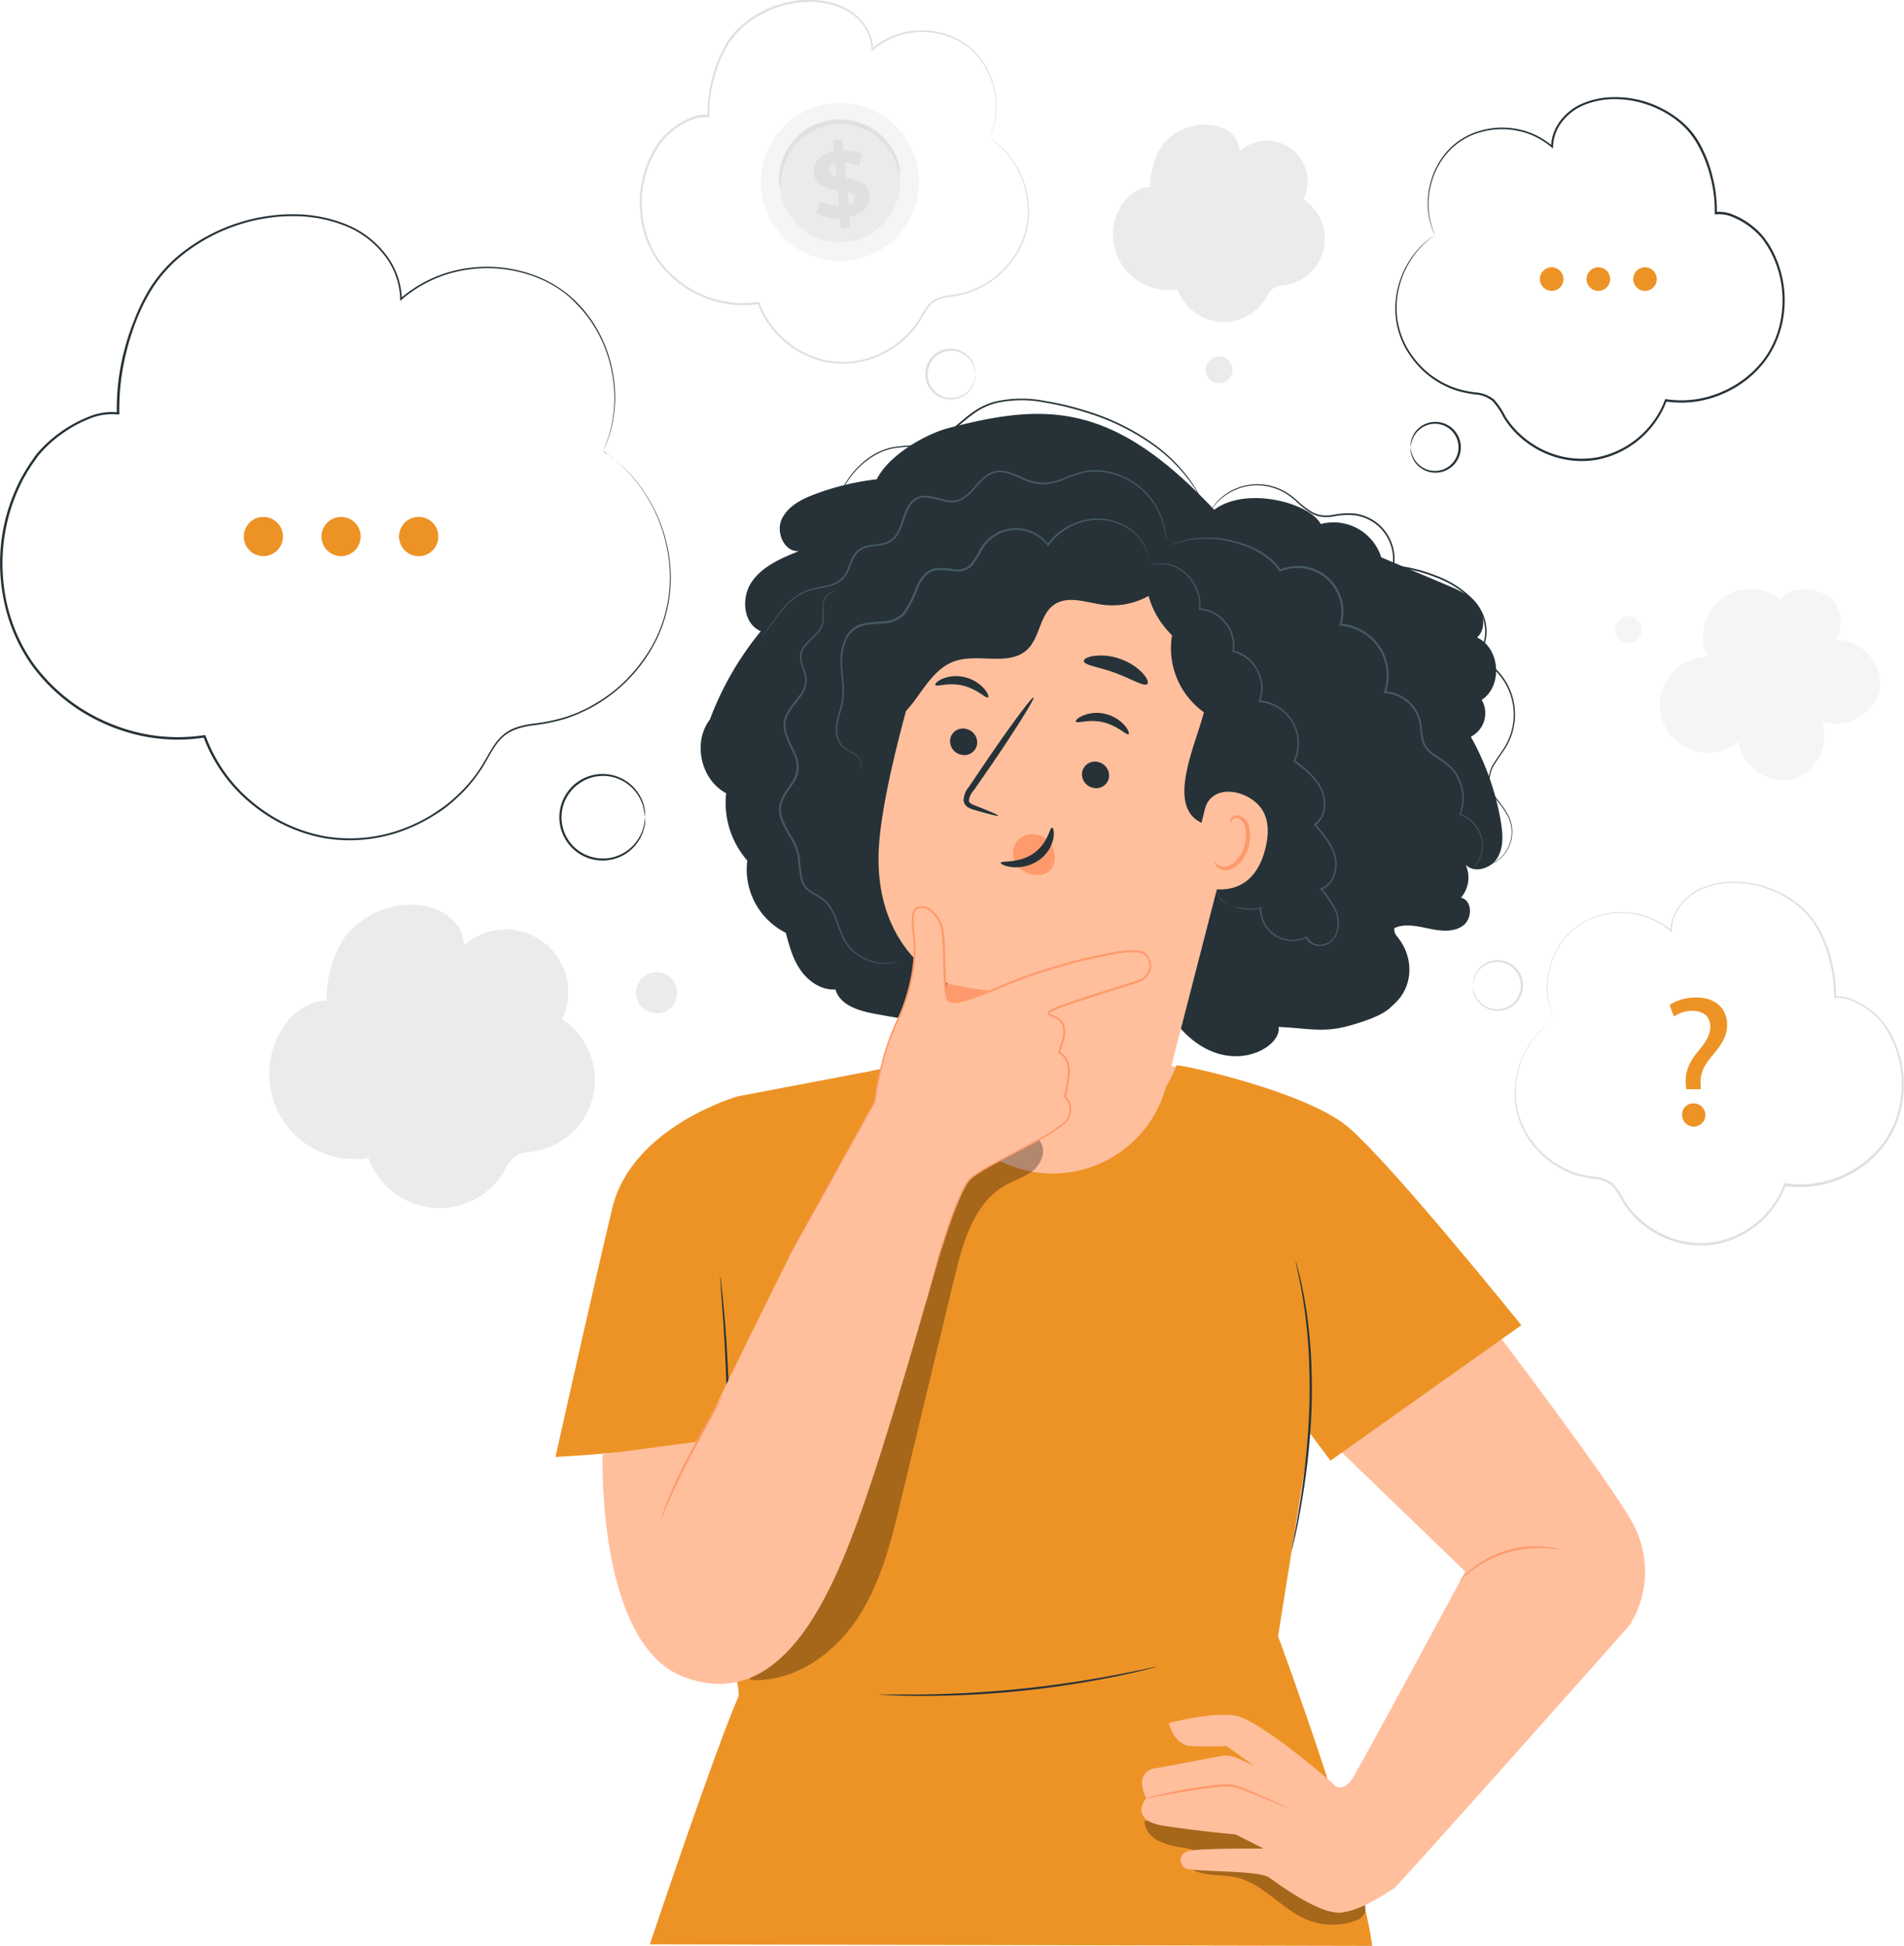 <?xml version="1.0" encoding="UTF-8"?> <svg xmlns="http://www.w3.org/2000/svg" width="440.96" height="450.64" viewBox="0 0 440.96 450.64"> <defs> <style>.d37088fe-27ec-41d6-9615-984ce7f84c76{fill:#fff;}.c45b36b1-8216-44d0-b8ce-fa438d8f0813{fill:#e0e0e0;}.\32 53bad8f-35e0-475b-942c-3fbd41a576db{fill:#ebebeb;}.ac1e9348-d6eb-48ef-b14f-91273faa37ea{fill:#f5f5f5;}.\32 6002794-79c4-429c-83ee-1a28dac05ba2{fill:#ed9326;}.b38a0f8f-209a-413d-a49d-8a8e8e76efdf{fill:#263238;}.\34 38df00e-dd08-43b6-aea9-739c6f52c9cf{fill:#ffbf9d;}.e3de9247-ff59-46be-927d-4d2cbc489268{opacity:0.3;}.\34 b69736d-fc4e-4d45-b806-6ac088538070{fill:#ff9a6c;}.\32 3a3957b-08d8-4456-8ee5-754955a01475{fill:#455a64;}</style> </defs> <title>6334184</title> <g id="efd6f82a-1101-41d6-8ea3-860a1dc9a299" data-name="Background Complete"> <path class="d37088fe-27ec-41d6-9615-984ce7f84c76" d="M257.14,53.26A17.84,17.84,0,0,0,252,31.92a17.85,17.85,0,0,0-21.93.92,10.77,10.77,0,0,0-4.65-8.39A16.83,16.83,0,0,0,216,21.59a23.71,23.71,0,0,0-17.22,6.92c-4.48,4.52-6.92,13.33-6.7,19.68-3.54-.55-8.71,2.86-10.91,5.7a24.17,24.17,0,0,0-1.58,26.49,24.17,24.17,0,0,0,24.08,11.15,20.8,20.8,0,0,0,37.53,3.62c.83-1.42,1.55-3,2.88-4,1.52-1.1,3.52-1.18,5.37-1.49a20,20,0,0,0,7.69-36.45Z" transform="translate(-28 -21.37)"></path> <path class="c45b36b1-8216-44d0-b8ce-fa438d8f0813" d="M257.14,53.26l.44.29a11.15,11.15,0,0,1,1.22.89,18.63,18.63,0,0,1,4,4.35,20.9,20.9,0,0,1,3.34,8.77,19.1,19.1,0,0,1-2.35,12.24A21.64,21.64,0,0,1,259,85.47a20.61,20.61,0,0,1-7.09,3.86,24.52,24.52,0,0,1-4.21.84,7.12,7.12,0,0,0-3.94,1.56,17.35,17.35,0,0,0-2.5,3.73,20.39,20.39,0,0,1-2.93,3.73,22,22,0,0,1-8.32,5.24,20.91,20.91,0,0,1-10.3.88,21.65,21.65,0,0,1-16.27-13.7l.28.17a23.63,23.63,0,0,1-8.58-.24A25.37,25.37,0,0,1,187,88.2a24.27,24.27,0,0,1-6.6-6.19,22.86,22.86,0,0,1-3.68-8.45A24.76,24.76,0,0,1,179,56.83c.35-.62.7-1.23,1.08-1.81s.78-1.17,1.26-1.7a18.13,18.13,0,0,1,6.74-4.75,8.32,8.32,0,0,1,4.07-.63l-.29.26a31.77,31.77,0,0,1,1-8.46,30.23,30.23,0,0,1,3-7.71,18.91,18.91,0,0,1,5.38-6,24.08,24.08,0,0,1,6.91-3.54,23.26,23.26,0,0,1,7.38-1.16,18.66,18.66,0,0,1,7,1.3c4.39,1.69,7.65,5.83,7.67,10.17l-.33-.14a17.64,17.64,0,0,1,9.51-4.15,18.52,18.52,0,0,1,9.18,1.28A15.85,15.85,0,0,1,255,34.74a17.62,17.62,0,0,1,3.07,6.08,18.65,18.65,0,0,1,.74,5.4,17.74,17.74,0,0,1-.53,4,13.66,13.66,0,0,1-.8,2.31c-.22.5-.35.77-.35.77s.09-.26.3-.78a15.9,15.9,0,0,0,.74-2.33,17.94,17.94,0,0,0,.48-3.94,19.07,19.07,0,0,0-.78-5.33,17.7,17.7,0,0,0-3.08-6,15.58,15.58,0,0,0-6.32-4.78,18,18,0,0,0-9-1.22A17.24,17.24,0,0,0,230.17,33l-.32.28v-.42A9.84,9.84,0,0,0,227.72,27a12.31,12.31,0,0,0-5.31-3.93,18.36,18.36,0,0,0-6.88-1.26A23,23,0,0,0,208.29,23a23.81,23.81,0,0,0-6.77,3.49,18.39,18.39,0,0,0-5.23,5.82,29.63,29.63,0,0,0-3,7.59,30.83,30.83,0,0,0-1,8.32v.3l-.3,0a7.85,7.85,0,0,0-3.8.6A16.72,16.72,0,0,0,184.72,51a17.16,17.16,0,0,0-3,2.69c-.45.5-.81,1.1-1.22,1.65s-.71,1.17-1.06,1.77A24.43,24.43,0,0,0,176.87,65a24.84,24.84,0,0,0,.31,8.46,22.56,22.56,0,0,0,3.59,8.26,23.67,23.67,0,0,0,6.46,6.05,24.57,24.57,0,0,0,8,3.28,23,23,0,0,0,8.39.24l.2,0,.08.2a21.18,21.18,0,0,0,15.88,13.39,20.33,20.33,0,0,0,10.06-.84A21.64,21.64,0,0,0,238,98.89a19.93,19.93,0,0,0,2.88-3.65,16.87,16.87,0,0,1,2.59-3.81,7.45,7.45,0,0,1,4.15-1.65,24.31,24.31,0,0,0,4.16-.82,20.17,20.17,0,0,0,7-3.76,21.94,21.94,0,0,0,4.72-5.56,18.85,18.85,0,0,0,2.37-12,20.65,20.65,0,0,0-3.24-8.7,19.15,19.15,0,0,0-3.87-4.38c-.5-.45-.95-.73-1.21-.94Z" transform="translate(-28 -21.37)"></path> <path class="d37088fe-27ec-41d6-9615-984ce7f84c76" d="M253.92,108.05a5.68,5.68,0,1,1-5.68-5.68A5.68,5.68,0,0,1,253.92,108.05Z" transform="translate(-28 -21.37)"></path> <path class="c45b36b1-8216-44d0-b8ce-fa438d8f0813" d="M253.92,108.05s0-.5-.28-1.36a5.65,5.65,0,0,0-2.07-3,5.45,5.45,0,1,0,0,8.73,5.65,5.65,0,0,0,2.07-3c.24-.86.23-1.37.28-1.37s0,.13,0,.37a4.16,4.16,0,0,1-.11,1,5.68,5.68,0,0,1-2.05,3.25,5.88,5.88,0,0,1-8.33-1.16,5.88,5.88,0,0,1,0-7,5.85,5.85,0,0,1,8.33-1.16,5.68,5.68,0,0,1,2.05,3.25,4.16,4.16,0,0,1,.11,1Q254,108.05,253.92,108.05Z" transform="translate(-28 -21.37)"></path> <path class="253bad8f-35e0-475b-942c-3fbd41a576db" d="M329.88,67.5a9.42,9.42,0,0,0-14.77-11.13,5.88,5.88,0,0,0-2.54-4.58,9.16,9.16,0,0,0-5.12-1.56A12.93,12.93,0,0,0,298.06,54c-2.44,2.47-3.78,7.27-3.66,10.74-1.93-.31-4.75,1.55-5.94,3.1a12.84,12.84,0,0,0,12.26,20.53,11.35,11.35,0,0,0,20.47,2,6.39,6.39,0,0,1,1.57-2.15,6.61,6.61,0,0,1,2.93-.81,10.89,10.89,0,0,0,4.19-19.88Z" transform="translate(-28 -21.37)"></path> <path class="253bad8f-35e0-475b-942c-3fbd41a576db" d="M313.42,107a3.1,3.1,0,1,1-3.09-3.09A3.09,3.09,0,0,1,313.42,107Z" transform="translate(-28 -21.37)"></path> <path class="253bad8f-35e0-475b-942c-3fbd41a576db" d="M158.17,257.42a14.5,14.5,0,0,0-22.72-17.11,9,9,0,0,0-3.9-7,14,14,0,0,0-7.87-2.4,19.83,19.83,0,0,0-14.43,5.8c-3.76,3.79-5.8,11.17-5.62,16.5-3-.47-7.3,2.39-9.14,4.77a19.75,19.75,0,0,0,18.85,31.56,17.45,17.45,0,0,0,31.47,3,10,10,0,0,1,2.41-3.31c1.27-.92,2.95-1,4.51-1.24a16.75,16.75,0,0,0,6.44-30.57Z" transform="translate(-28 -21.37)"></path> <circle class="253bad8f-35e0-475b-942c-3fbd41a576db" cx="152.07" cy="229.92" r="4.76"></circle> <path class="ac1e9348-d6eb-48ef-b14f-91273faa37ea" d="M440.33,160.23a11,11,0,0,0-16.89,13.22,11.14,11.14,0,1,0,7.28,19.68c.56,5.68,6.8,10.08,12.34,8.7s9-8.22,6.78-13.49c5.41,2.3,12.47-1.55,13.47-7.34s-4.38-11.78-10.25-11.41a7.64,7.64,0,0,0-1-9.58c-2.55-2.39-8.78-3.47-11.72.22" transform="translate(-28 -21.37)"></path> <circle class="ac1e9348-d6eb-48ef-b14f-91273faa37ea" cx="377.12" cy="145.83" r="3.11"></circle> <path class="d37088fe-27ec-41d6-9615-984ce7f84c76" d="M387.94,257.41A17.29,17.29,0,0,1,415,237a10.77,10.77,0,0,1,4.66-8.39,16.75,16.75,0,0,1,9.39-2.86,23.71,23.71,0,0,1,17.22,6.92c4.47,4.52,6.92,13.32,6.69,19.68,3.55-.56,8.72,2.86,10.91,5.69a23.56,23.56,0,0,1-22.49,37.65,20.8,20.8,0,0,1-37.53,3.61c-.84-1.41-1.55-3-2.88-3.94-1.52-1.11-3.52-1.18-5.38-1.49a20,20,0,0,1-7.68-36.45Z" transform="translate(-28 -21.37)"></path> <path class="c45b36b1-8216-44d0-b8ce-fa438d8f0813" d="M387.94,257.41l-.4.31a14,14,0,0,0-1.21.94,18.93,18.93,0,0,0-3.88,4.38,20.87,20.87,0,0,0-3.24,8.7,18.9,18.9,0,0,0,2.38,12,21.4,21.4,0,0,0,4.72,5.56,19.94,19.94,0,0,0,7,3.77,23.94,23.94,0,0,0,4.16.82,7.53,7.53,0,0,1,4.15,1.64,17.86,17.86,0,0,1,2.59,3.82,19.48,19.48,0,0,0,2.87,3.64,21.57,21.57,0,0,0,8.17,5.12,20.43,20.43,0,0,0,10.06.84,21.19,21.19,0,0,0,15.88-13.4l.07-.19.21,0a23.27,23.27,0,0,0,8.39-.24,24.79,24.79,0,0,0,8-3.28,23.78,23.78,0,0,0,6.45-6.05,22.38,22.38,0,0,0,3.6-8.27,24.77,24.77,0,0,0,.3-8.45,24.36,24.36,0,0,0-2.55-7.92c-.34-.6-.69-1.2-1.06-1.77s-.77-1.15-1.21-1.65a17.68,17.68,0,0,0-6.54-4.61,7.79,7.79,0,0,0-3.81-.6l-.3,0v-.3a31.22,31.22,0,0,0-1-8.32,29.49,29.49,0,0,0-3-7.59,18.32,18.32,0,0,0-5.24-5.82,23.76,23.76,0,0,0-6.76-3.49,23,23,0,0,0-7.24-1.15,18.45,18.45,0,0,0-6.89,1.26,12.28,12.28,0,0,0-5.3,3.93,9.83,9.83,0,0,0-2.13,5.84v.43l-.32-.28a17.18,17.18,0,0,0-9.28-4.09,18.18,18.18,0,0,0-9,1.21,15.67,15.67,0,0,0-6.32,4.79,17.66,17.66,0,0,0-3.07,6,19,19,0,0,0-.78,5.33,18,18,0,0,0,.47,3.94,15.69,15.69,0,0,0,.75,2.33c.21.52.3.78.3.78l-.36-.77a14.45,14.45,0,0,1-.8-2.32,18.17,18.17,0,0,1-.53-4A18.94,18.94,0,0,1,387,245a17.8,17.8,0,0,1,3.07-6.08,16,16,0,0,1,6.41-4.91,18.33,18.33,0,0,1,9.19-1.28,17.61,17.61,0,0,1,9.5,4.15l-.32.14c0-4.34,3.27-8.49,7.66-10.17a18.71,18.71,0,0,1,7.05-1.3,23.29,23.29,0,0,1,7.38,1.15,24.06,24.06,0,0,1,6.9,3.55,18.79,18.79,0,0,1,5.38,6,29.87,29.87,0,0,1,3,7.71,31.32,31.32,0,0,1,1,8.46l-.29-.26a8.15,8.15,0,0,1,4.06.63,18.05,18.05,0,0,1,6.75,4.75c.47.53.83,1.13,1.25,1.69s.74,1.2,1.09,1.81a25,25,0,0,1,2.61,8.1,25.32,25.32,0,0,1-.31,8.63,23,23,0,0,1-3.68,8.46,24.31,24.31,0,0,1-6.61,6.19,25.54,25.54,0,0,1-8.17,3.34,23.64,23.64,0,0,1-8.58.24l.27-.17a21.65,21.65,0,0,1-16.27,13.7,20.87,20.87,0,0,1-10.29-.88,22.05,22.05,0,0,1-8.33-5.24,19.66,19.66,0,0,1-2.92-3.74,17.2,17.2,0,0,0-2.51-3.72,7.09,7.09,0,0,0-3.93-1.56,24.52,24.52,0,0,1-4.21-.84,20.66,20.66,0,0,1-7.1-3.86,22.07,22.07,0,0,1-4.77-5.68A19.12,19.12,0,0,1,379,271.71a20.9,20.9,0,0,1,3.35-8.77,18.64,18.64,0,0,1,4-4.35,13,13,0,0,1,1.23-.9C387.78,257.5,387.94,257.41,387.94,257.41Z" transform="translate(-28 -21.37)"></path> <path class="d37088fe-27ec-41d6-9615-984ce7f84c76" d="M369.11,249.56a5.68,5.68,0,1,0,5.68-5.68A5.68,5.68,0,0,0,369.11,249.56Z" transform="translate(-28 -21.37)"></path> <path class="c45b36b1-8216-44d0-b8ce-fa438d8f0813" d="M369.11,249.56s0-.12,0-.37a4.09,4.09,0,0,1,.11-1,5.62,5.62,0,0,1,2.05-3.25,5.87,5.87,0,0,1,8.33,1.15,5.89,5.89,0,0,1,0,7,5.87,5.87,0,0,1-8.33,1.15,5.62,5.62,0,0,1-2.05-3.25,4.13,4.13,0,0,1-.11-1c0-.25,0-.37,0-.37s0,.51.28,1.36a5.67,5.67,0,0,0,2.07,3,5.46,5.46,0,1,0,0-8.74,5.64,5.64,0,0,0-2.08,3C369.15,249.05,369.16,249.56,369.11,249.56Z" transform="translate(-28 -21.37)"></path> <path class="26002794-79c4-429c-83ee-1a28dac05ba2" d="M418.52,273.61l-.08-1.12c-.26-2.32.51-4.86,2.66-7.44,1.94-2.28,3-4,3-5.89,0-2.19-1.37-3.66-4.08-3.7a7.72,7.72,0,0,0-4.35,1.33l-1-2.7a11.21,11.21,0,0,1,6.15-1.72c4.95,0,7.18,3,7.18,6.32,0,2.92-1.63,5-3.7,7.48-1.89,2.23-2.58,4.13-2.45,6.32l.05,1.12Zm-.94,6a2.54,2.54,0,0,1,2.58-2.71,2.69,2.69,0,1,1-2.58,2.71Z" transform="translate(-28 -21.37)"></path> <path class="ac1e9348-d6eb-48ef-b14f-91273faa37ea" d="M240.77,62.07a18.3,18.3,0,1,1-19.65-16.79A18.28,18.28,0,0,1,240.77,62.07Z" transform="translate(-28 -21.37)"></path> <path class="253bad8f-35e0-475b-942c-3fbd41a576db" d="M236.43,62.41a13.95,13.95,0,1,1-15-12.8A13.93,13.93,0,0,1,236.43,62.41Z" transform="translate(-28 -21.37)"></path> <path class="c45b36b1-8216-44d0-b8ce-fa438d8f0813" d="M236.39,62a8.21,8.21,0,0,1-.49-1.64A14.68,14.68,0,0,0,234,56.19a14.45,14.45,0,0,0-2-2.38,13.63,13.63,0,0,0-4.68-2.88,13.54,13.54,0,0,0-1.94-.55,14.08,14.08,0,0,0-2.08-.26,15.57,15.57,0,0,0-2.15.06,14.56,14.56,0,0,0-2.11.4,13.91,13.91,0,0,0-2,.7,13.17,13.17,0,0,0-1.78,1,13,13,0,0,0-1.55,1.15,13.68,13.68,0,0,0-3.87,5.43,14.61,14.61,0,0,0-1,4.45,8.5,8.5,0,0,1-.13,1.72,4.27,4.27,0,0,1-.29-1.72,13.08,13.08,0,0,1,.71-4.71,14.28,14.28,0,0,1,1.44-3A14,14,0,0,1,213,52.65a13.33,13.33,0,0,1,1.65-1.27,12.86,12.86,0,0,1,1.9-1.05,14.4,14.4,0,0,1,2.12-.77,15.57,15.57,0,0,1,2.28-.44,15.05,15.05,0,0,1,2.32-.06,13.6,13.6,0,0,1,2.23.3,14.26,14.26,0,0,1,4,1.5,13.8,13.8,0,0,1,5.11,4.93,12.76,12.76,0,0,1,1.7,4.44A4.09,4.09,0,0,1,236.39,62Z" transform="translate(-28 -21.37)"></path> <path class="c45b36b1-8216-44d0-b8ce-fa438d8f0813" d="M224.74,71.65l.22,2.42-2.16.2-.22-2.36a10.22,10.22,0,0,1-5.53-1.23l.95-2.75a8.56,8.56,0,0,0,4.33,1.15l-.34-3.6c-2.45-.37-5.2-.92-5.48-4-.21-2.29,1.27-4.4,4.65-5.1l-.22-2.4,2.16-.2.22,2.35a9.88,9.88,0,0,1,4.5.92L227,59.8a8.92,8.92,0,0,0-3.4-.83l.33,3.68c2.45.34,5.16.9,5.44,3.94C229.55,68.84,228.09,70.93,224.74,71.65Zm-3-9.35-.28-3.06c-1.12.36-1.51,1-1.45,1.74S220.73,62.09,221.7,62.3Zm4.2,4.87c-.07-.76-.74-1.11-1.7-1.35l.28,3C225.54,68.46,226,67.86,225.9,67.17Z" transform="translate(-28 -21.37)"></path> </g> <g id="c39467fd-50a1-4b94-ae66-8ceff1591289" data-name="Speech Bubbles"> <path class="d37088fe-27ec-41d6-9615-984ce7f84c76" d="M167.62,125.86c6-12.32,2-28.59-8.91-36.82s-27.65-7.53-37.85,1.59c0-5.73-3.38-11.15-8-14.49a29,29,0,0,0-16.21-4.93A40.91,40.91,0,0,0,66.91,83.15c-7.73,7.8-11.94,23-11.56,34-6.12-1-15,4.92-18.83,9.82-9.92,12.83-11.05,31.8-2.73,45.72s25.56,21.91,41.56,19.25a35.91,35.91,0,0,0,64.77,6.24c1.44-2.44,2.67-5.15,5-6.82,2.63-1.9,6.08-2,9.28-2.55a34.47,34.47,0,0,0,13.26-62.92Z" transform="translate(-28 -21.37)"></path> <path class="b38a0f8f-209a-413d-a49d-8a8e8e76efdf" d="M167.62,125.86l.75.5a23,23,0,0,1,2.1,1.56,32.2,32.2,0,0,1,6.82,7.53,35.9,35.9,0,0,1,5.73,15.1,32.74,32.74,0,0,1-4.06,21,36.13,36.13,0,0,1-13.87,13.6c-1,.6-2.1,1-3.16,1.56l-1.68.64-.84.32-.87.26a42.18,42.18,0,0,1-7.24,1.44c-2.44.36-5,1-6.87,2.72s-3,4.19-4.36,6.47a34.14,34.14,0,0,1-5,6.41c-1,1-2,1.9-3.09,2.81s-2.25,1.69-3.46,2.43a39.16,39.16,0,0,1-7.76,3.75,35.72,35.72,0,0,1-17.68,1.51,36.92,36.92,0,0,1-16.78-7.87A36.14,36.14,0,0,1,75.11,192l.28.17a40.68,40.68,0,0,1-14.74-.41,43.54,43.54,0,0,1-14-5.75,41.68,41.68,0,0,1-11.34-10.63,39.39,39.39,0,0,1-6.33-14.52A43.35,43.35,0,0,1,28.4,146a42.61,42.61,0,0,1,4.49-13.9c.59-1.06,1.2-2.1,1.86-3.12l1-1.47.52-.73.58-.7a30.85,30.85,0,0,1,11.56-8.15,14.07,14.07,0,0,1,6.93-1.07l-.29.25a53.84,53.84,0,0,1,1.71-14.55A54.57,54.57,0,0,1,59,95.72,45.39,45.39,0,0,1,62,89.31a32.41,32.41,0,0,1,9.23-10.23A41.29,41.29,0,0,1,83.13,73a38.07,38.07,0,0,1,6.33-1.51A36.9,36.9,0,0,1,95.82,71a32.11,32.11,0,0,1,12.1,2.23,21.94,21.94,0,0,1,9.38,7,17.61,17.61,0,0,1,3.76,10.42l-.33-.15a30.27,30.27,0,0,1,16.32-7.13,31.66,31.66,0,0,1,15.8,2.18,27.67,27.67,0,0,1,6.28,3.66,25.82,25.82,0,0,1,2.56,2.3A26.52,26.52,0,0,1,163.88,94a30.66,30.66,0,0,1,5.3,10.45,32.77,32.77,0,0,1,1.29,9.29,32,32,0,0,1-.3,3.76,28.51,28.51,0,0,1-.59,3.07,25.21,25.21,0,0,1-1.36,4l-.6,1.33.54-1.33a25.71,25.71,0,0,0,1.31-4,26.41,26.41,0,0,0,.56-3.06,30,30,0,0,0,.27-3.74,32.77,32.77,0,0,0-1.32-9.23,30.75,30.75,0,0,0-5.31-10.35,24.74,24.74,0,0,0-2.18-2.44A25.24,25.24,0,0,0,159,89.42a26.92,26.92,0,0,0-6.22-3.6,31.27,31.27,0,0,0-15.64-2.12A29.87,29.87,0,0,0,121,90.77l-.32.29v-.43A17.15,17.15,0,0,0,117,80.46a21.42,21.42,0,0,0-9.22-6.85,31.93,31.93,0,0,0-11.94-2.18,37.08,37.08,0,0,0-6.28.49,37.49,37.49,0,0,0-6.26,1.5,41,41,0,0,0-11.73,6,31.86,31.86,0,0,0-9.09,10.1,45.36,45.36,0,0,0-3,6.33,55.43,55.43,0,0,0-2.15,6.8,53.77,53.77,0,0,0-1.69,14.42v.29l-.3,0a13.61,13.61,0,0,0-6.66,1,28.79,28.79,0,0,0-6.11,3.33,29.18,29.18,0,0,0-5.25,4.68l-.56.68-.52.73-1,1.45c-.65,1-1.25,2-1.84,3.07a42.1,42.1,0,0,0-4.42,13.73,42.79,42.79,0,0,0,.52,14.66,39.17,39.17,0,0,0,6.24,14.33,41.27,41.27,0,0,0,11.2,10.5,43.07,43.07,0,0,0,13.88,5.68,40.26,40.26,0,0,0,14.54.41l.21,0,.07.2a35.69,35.69,0,0,0,11,15.44,36.43,36.43,0,0,0,16.54,7.78,35.18,35.18,0,0,0,17.45-1.47,38.79,38.79,0,0,0,7.67-3.7,41.08,41.08,0,0,0,3.42-2.4,40.43,40.43,0,0,0,3.06-2.77,33.31,33.31,0,0,0,5-6.32c1.39-2.24,2.48-4.73,4.44-6.55a9.5,9.5,0,0,1,3.37-2,21.23,21.23,0,0,1,3.72-.84,41.79,41.79,0,0,0,7.19-1.42l.86-.25.83-.31,1.66-.63c1.06-.52,2.15-.95,3.13-1.55a37,37,0,0,0,5.61-3.79,37.6,37.6,0,0,0,8.16-9.64,32.43,32.43,0,0,0,4.09-20.85,36,36,0,0,0-5.62-15.05,33.07,33.07,0,0,0-6.73-7.55c-.86-.77-1.63-1.24-2.09-1.61S167.62,125.86,167.62,125.86Z" transform="translate(-28 -21.37)"></path> <circle class="d37088fe-27ec-41d6-9615-984ce7f84c76" cx="139.58" cy="189.26" r="9.8"></circle> <path class="b38a0f8f-209a-413d-a49d-8a8e8e76efdf" d="M177.37,210.62a19.68,19.68,0,0,0-.4-2.36,9.78,9.78,0,0,0-3.58-5.28,9.54,9.54,0,0,0-4-1.77,9.7,9.7,0,0,0-5,.43A9.19,9.19,0,0,0,161.9,203a9,9,0,0,0-2,2,9.54,9.54,0,0,0,0,11.29,9,9,0,0,0,2,2,8.87,8.87,0,0,0,2.42,1.3,9.57,9.57,0,0,0,9.07-1.33A9.78,9.78,0,0,0,177,213a19.27,19.27,0,0,0,.4-2.37,7.52,7.52,0,0,1-.2,2.42,9.87,9.87,0,0,1-7.75,7.42,10,10,0,0,1-5.27-.4,9.67,9.67,0,0,1-2.55-1.36,9.56,9.56,0,0,1-2.13-2.13,10,10,0,0,1,0-11.89,9.56,9.56,0,0,1,2.13-2.13,9.67,9.67,0,0,1,2.55-1.36,10.11,10.11,0,0,1,5.27-.41,9.93,9.93,0,0,1,4.19,1.91,9.77,9.77,0,0,1,3.56,5.52A7.46,7.46,0,0,1,177.37,210.62Z" transform="translate(-28 -21.37)"></path> <circle class="26002794-79c4-429c-83ee-1a28dac05ba2" cx="61" cy="124.25" r="4.54"></circle> <circle class="26002794-79c4-429c-83ee-1a28dac05ba2" cx="78.99" cy="124.25" r="4.54"></circle> <path class="26002794-79c4-429c-83ee-1a28dac05ba2" d="M129.52,145.61a4.55,4.55,0,1,1-4.54-4.54A4.55,4.55,0,0,1,129.52,145.61Z" transform="translate(-28 -21.37)"></path> <path class="d37088fe-27ec-41d6-9615-984ce7f84c76" d="M360.34,75.77a17.29,17.29,0,0,1,27.1-20.41A10.74,10.74,0,0,1,392.1,47a16.73,16.73,0,0,1,9.39-2.86A23.69,23.69,0,0,1,418.7,51c4.48,4.52,6.92,13.32,6.7,19.68,3.54-.56,8.71,2.86,10.91,5.69a23.56,23.56,0,0,1-22.5,37.65,20.8,20.8,0,0,1-37.53,3.61c-.83-1.41-1.55-3-2.88-3.94-1.52-1.11-3.52-1.19-5.37-1.49a20,20,0,0,1-7.69-36.46Z" transform="translate(-28 -21.37)"></path> <path class="b38a0f8f-209a-413d-a49d-8a8e8e76efdf" d="M360.34,75.77s-.12.11-.4.32-.71.49-1.2.94a18.7,18.7,0,0,0-3.88,4.38,20.73,20.73,0,0,0-3.24,8.7,18.84,18.84,0,0,0,2.38,12,21.36,21.36,0,0,0,4.71,5.56,20.24,20.24,0,0,0,7,3.77,25,25,0,0,0,4.15.82,7.56,7.56,0,0,1,4.16,1.64,17.22,17.22,0,0,1,2.58,3.82,20,20,0,0,0,2.88,3.64,21.5,21.5,0,0,0,8.17,5.12,20.43,20.43,0,0,0,10.06.84A21.19,21.19,0,0,0,413.58,114l.07-.19.21,0a23.21,23.21,0,0,0,8.38-.24,25,25,0,0,0,8-3.28,23.68,23.68,0,0,0,6.46-6,22.62,22.62,0,0,0,3.6-8.27,24.77,24.77,0,0,0,.3-8.45,24.36,24.36,0,0,0-2.55-7.92c-.34-.6-.69-1.2-1.06-1.77s-.77-1.15-1.22-1.65a17.75,17.75,0,0,0-6.53-4.61,7.79,7.79,0,0,0-3.81-.6l-.3,0v-.3a30.83,30.83,0,0,0-1-8.32,29.83,29.83,0,0,0-3-7.59A18.44,18.44,0,0,0,416,49a23.81,23.81,0,0,0-6.77-3.49A23,23,0,0,0,402,44.33a18.36,18.36,0,0,0-6.88,1.26,12.37,12.37,0,0,0-5.31,3.93,9.9,9.9,0,0,0-2.13,5.84v.43l-.32-.28A17.24,17.24,0,0,0,378,51.42a18.18,18.18,0,0,0-9,1.21,15.67,15.67,0,0,0-6.32,4.79,17.7,17.7,0,0,0-3.08,6,18.62,18.62,0,0,0-.77,5.33,18,18,0,0,0,.47,3.94,14.58,14.58,0,0,0,.75,2.33c.2.52.29.77.29.77s-.13-.26-.35-.76a13.52,13.52,0,0,1-.8-2.32,17.57,17.57,0,0,1-.53-4,18.94,18.94,0,0,1,.74-5.39,17.8,17.8,0,0,1,3.07-6.08,15.85,15.85,0,0,1,6.41-4.91,18.33,18.33,0,0,1,9.19-1.28,17.64,17.64,0,0,1,9.5,4.15l-.33.14c0-4.34,3.28-8.49,7.67-10.17a18.66,18.66,0,0,1,7-1.3A23.25,23.25,0,0,1,409.33,45a24.11,24.11,0,0,1,6.91,3.55,18.79,18.79,0,0,1,5.38,6,30.23,30.23,0,0,1,3,7.71,31.72,31.72,0,0,1,1,8.46l-.29-.26a8.21,8.21,0,0,1,4.07.63,17.27,17.27,0,0,1,3.63,2,16.7,16.7,0,0,1,3.11,2.78c.48.53.84,1.13,1.26,1.69s.73,1.2,1.08,1.81a25,25,0,0,1,2.61,8.1,25.32,25.32,0,0,1-.3,8.63,23,23,0,0,1-3.69,8.46,24.27,24.27,0,0,1-6.6,6.19,25.5,25.5,0,0,1-8.18,3.34,23.63,23.63,0,0,1-8.58.24l.28-.17a21.67,21.67,0,0,1-16.27,13.7,20.86,20.86,0,0,1-10.29-.88,22.05,22.05,0,0,1-8.33-5.24,20.12,20.12,0,0,1-2.93-3.74,16.81,16.81,0,0,0-2.5-3.72,7.09,7.09,0,0,0-3.94-1.56,24.41,24.41,0,0,1-4.2-.84,20.57,20.57,0,0,1-7.1-3.86,22.07,22.07,0,0,1-4.77-5.68,19.06,19.06,0,0,1-2.35-12.23,21,21,0,0,1,3.34-8.77,18.63,18.63,0,0,1,4-4.35,13.19,13.19,0,0,1,1.22-.9Z" transform="translate(-28 -21.37)"></path> <path class="d37088fe-27ec-41d6-9615-984ce7f84c76" d="M354.69,124.89a5.68,5.68,0,1,0,5.68-5.68A5.68,5.68,0,0,0,354.69,124.89Z" transform="translate(-28 -21.37)"></path> <path class="b38a0f8f-209a-413d-a49d-8a8e8e76efdf" d="M354.69,124.89a1.65,1.65,0,0,1,0-.36,4.69,4.69,0,0,1,.11-1,5.68,5.68,0,0,1,2.06-3.25,5.89,5.89,0,0,1,8.32,8.17,5.86,5.86,0,0,1-8.32,1.15,5.65,5.65,0,0,1-2.06-3.25,4.56,4.56,0,0,1-.11-1,1.82,1.82,0,0,1,0-.37c.06,0,0,.51.28,1.36a5.64,5.64,0,0,0,2.08,3,5.46,5.46,0,1,0,0-8.74,5.64,5.64,0,0,0-2.08,3C354.73,124.39,354.75,124.9,354.69,124.89Z" transform="translate(-28 -21.37)"></path> <path class="26002794-79c4-429c-83ee-1a28dac05ba2" d="M390.09,86a2.73,2.73,0,1,1-2.73-2.73A2.73,2.73,0,0,1,390.09,86Z" transform="translate(-28 -21.37)"></path> <path class="26002794-79c4-429c-83ee-1a28dac05ba2" d="M400.9,86a2.73,2.73,0,1,1-2.73-2.73A2.73,2.73,0,0,1,400.9,86Z" transform="translate(-28 -21.37)"></path> <path class="26002794-79c4-429c-83ee-1a28dac05ba2" d="M411.71,86A2.73,2.73,0,1,1,409,83.27,2.73,2.73,0,0,1,411.71,86Z" transform="translate(-28 -21.37)"></path> </g> <g id="5b0c9950-69e2-44c2-a5b1-c85cc5bcbceb" data-name="Character"> <path class="26002794-79c4-429c-83ee-1a28dac05ba2" d="M198.79,275.28s-24.49,7-29,25.92c-4.31,18-13.15,57.58-13.15,57.58S191,357,204.51,352.4Z" transform="translate(-28 -21.37)"></path> <path class="438df00e-dd08-43b6-aea9-739c6f52c9cf" d="M305.4,269.93c-1.3-.84-18.7-4.46-18.7-4.46l-41.94,1.09-15,2.77s-2.78,46.61-2.37,47.45,19.82,16.83,20.64,17.67,40.89-12.62,40.89-12.62l26.43-47.41Z" transform="translate(-28 -21.37)"></path> <path class="438df00e-dd08-43b6-aea9-739c6f52c9cf" d="M405.57,397.5a23.38,23.38,0,0,0,.71-23.07c-6.4-12.67-64.68-87.66-64.68-87.66s-22.16,18.13-20.94,39.17L330,349.27l37.84,36.52Z" transform="translate(-28 -21.37)"></path> <path class="26002794-79c4-429c-83ee-1a28dac05ba2" d="M300.49,268.07c2.11,0,30.2,6.22,39.72,14.3,10.09,8.57,40.13,45.89,40.13,45.89l-44.21,31.38-4.67-6.25L324,400.29s19.26,51.94,21.79,71.72l-167.29-.36S193,428.32,199,414.28c1.18-2.75-11.38-45.74-11.32-57.07.09-18.21,5.29-54.29,5.29-54.29l5.84-27.64L239,267.63s5.33,22.7,27.62,22.7C292.81,290.33,300.49,268.07,300.49,268.07Z" transform="translate(-28 -21.37)"></path> <g class="e3de9247-ff59-46be-927d-4d2cbc489268"> <path d="M344.22,462.27c-.19-2.41-.37-4.81-.56-7.21l-28.44-12H293a5.69,5.69,0,0,0,3.08,4.51,17.21,17.21,0,0,0,5.44,1.62,15.89,15.89,0,0,1,5.42,1.66,14.1,14.1,0,0,0-3.94,2.68c3,2.61,7.55,1.76,11.42,2.65,6.24,1.44,10.44,7.41,16.38,9.81a15.53,15.53,0,0,0,10.77.29,3.92,3.92,0,0,0,2.47-1.81A4.37,4.37,0,0,0,344.22,462.27Z" transform="translate(-28 -21.37)"></path> </g> <path class="b38a0f8f-209a-413d-a49d-8a8e8e76efdf" d="M328.11,313.54a3,3,0,0,1,.21.65l.5,1.9c.22.83.46,1.84.69,3s.54,2.54.76,4.05c.13.76.25,1.55.38,2.37s.22,1.69.33,2.58c.24,1.78.38,3.69.55,5.7.26,4,.37,8.47.25,13.13a166.19,166.19,0,0,1-2.54,23.7c-.54,3-1,5.42-1.42,7.08-.19.79-.34,1.43-.45,1.91a4.15,4.15,0,0,1-.19.66,2.89,2.89,0,0,1,.09-.68c.09-.49.2-1.13.35-1.93.33-1.67.77-4.1,1.26-7.1a184,184,0,0,0,2.38-23.66c.12-4.64,0-9.06-.21-13.08-.16-2-.27-3.91-.5-5.68-.1-.89-.18-1.75-.29-2.58s-.24-1.61-.35-2.36c-.19-1.51-.47-2.86-.68-4.05s-.42-2.21-.61-3-.3-1.43-.4-1.92A4.23,4.23,0,0,1,328.11,313.54Z" transform="translate(-28 -21.37)"></path> <path class="b38a0f8f-209a-413d-a49d-8a8e8e76efdf" d="M194.8,317a3.1,3.1,0,0,1,.12.67c.06.49.14,1.14.23,1.94.2,1.68.43,4.12.69,7.13.51,6,.94,14.4,1.22,23.63S197.7,368,198.12,374c.22,3,.4,5.39.52,7.14.06.8.11,1.45.14,1.95a3.52,3.52,0,0,1,0,.68,2.83,2.83,0,0,1-.11-.67c-.06-.5-.14-1.14-.24-1.94-.2-1.68-.43-4.12-.69-7.14-.51-6-.93-14.39-1.21-23.63s-.65-17.57-1.06-23.61l-.53-7.15c0-.8-.1-1.44-.13-1.94A4.35,4.35,0,0,1,194.8,317Z" transform="translate(-28 -21.37)"></path> <path class="b38a0f8f-209a-413d-a49d-8a8e8e76efdf" d="M295.8,407.37a5,5,0,0,1-.63.2l-1.82.47c-1.59.4-3.89.93-6.76,1.53A225.48,225.48,0,0,1,264,413a220.77,220.77,0,0,1-22.83,1.11c-2.92,0-5.29-.07-6.92-.15l-1.88-.1a3.18,3.18,0,0,1-.66-.07,2.82,2.82,0,0,1,.66,0h1.88c1.64,0,4,0,6.92,0,5.84-.07,13.91-.38,22.77-1.27s16.84-2.19,22.57-3.29c2.87-.55,5.19-1,6.78-1.37l1.85-.38A2.59,2.59,0,0,1,295.8,407.37Z" transform="translate(-28 -21.37)"></path> <path class="b38a0f8f-209a-413d-a49d-8a8e8e76efdf" d="M309.19,139.44c7.27-5.51,22-1.74,24.7,3.29a11.56,11.56,0,0,1,14,7.71l15.2,6.42c2.59,1.1,5.3,2.28,7,4.49s2.07,5.8,0,7.65c5.32,2.49,6,11.21,1.07,14.46a6.11,6.11,0,0,1-2.52,8.52,61.39,61.39,0,0,1,6.93,19.55c.49,2.87.73,6-.77,8.5s-5.36,3.69-7.37,1.58a7.15,7.15,0,0,1-1.08,7.66c2.67.56,2.7,4.85.49,6.46s-5.24,1.25-7.91.69-5.54-1.24-8-.12a2.48,2.48,0,0,0,.56,1.86c3.9,4.6,4,11.3-.34,15.48L350,254.71c-2,1.91-6.19,3.22-8.81,4-6.65,2-10.15.76-17.1.48,1,4.7-11.76,12.33-22.57.48-26.36,2.07-44.93,1.26-70.93-3.52-3.71-.68-8.07-2-9.1-5.64-3.15.24-6.14-1.77-8-4.36s-2.68-5.71-3.51-8.76a16.42,16.42,0,0,1-8.91-16.72,20.33,20.33,0,0,1-4.89-15.61c-5.89-3.07-7.82-11.81-3.77-17.07a71.91,71.91,0,0,1,11.79-20.44c-4.08-1.71-4.61-7.74-2.12-11.4s6.83-5.5,10.94-7.15c-3.34.25-5.37-4.26-4-7.32s4.64-4.73,7.78-5.89a60.31,60.31,0,0,1,14.26-3.43c2.56-5.31,10.9-10.35,16.6-11.85,23-6.06,38.28-5.84,61.54,18.91" transform="translate(-28 -21.37)"></path> <path class="438df00e-dd08-43b6-aea9-739c6f52c9cf" d="M242.83,168.75c4.4-14.23,18.25-29.66,32.29-24.67l42.23,22.21a8.73,8.73,0,0,1,5.52,10.43l-24.75,96a27.19,27.19,0,0,1-27.71,20.37h0a27.19,27.19,0,0,1-25.3-32.38c1.31-6.67,2.27-11.69,2.26-11.66s-17.73-7.51-15.75-32.53C232.61,204.08,238,184.57,242.83,168.75Z" transform="translate(-28 -21.37)"></path> <path class="b38a0f8f-209a-413d-a49d-8a8e8e76efdf" d="M248.13,192.24a3.18,3.18,0,0,0,2.23,3.84,3,3,0,0,0,3.86-2,3.18,3.18,0,0,0-2.22-3.83A3,3,0,0,0,248.13,192.24Z" transform="translate(-28 -21.37)"></path> <path class="b38a0f8f-209a-413d-a49d-8a8e8e76efdf" d="M244.63,180c.28.5,3-.67,6.37.14s5.36,3.06,5.82,2.74c.22-.14,0-1-.87-2a8.75,8.75,0,0,0-4.54-2.69,8.35,8.35,0,0,0-5.19.39C245,179.13,244.48,179.78,244.63,180Z" transform="translate(-28 -21.37)"></path> <path class="b38a0f8f-209a-413d-a49d-8a8e8e76efdf" d="M278.68,199.91a3.17,3.17,0,0,0,2.22,3.83,3,3,0,0,0,3.86-2,3.18,3.18,0,0,0-2.22-3.83A3,3,0,0,0,278.68,199.91Z" transform="translate(-28 -21.37)"></path> <path class="b38a0f8f-209a-413d-a49d-8a8e8e76efdf" d="M277.17,188.5c.28.5,3.05-.67,6.37.14s5.36,3.06,5.82,2.74c.22-.14,0-1-.88-2A8.72,8.72,0,0,0,284,186.7a8.35,8.35,0,0,0-5.19.39C277.55,187.63,277,188.28,277.17,188.5Z" transform="translate(-28 -21.37)"></path> <path class="b38a0f8f-209a-413d-a49d-8a8e8e76efdf" d="M259.15,210.26c.07-.19-1.92-1-5.16-2.28-.83-.29-1.59-.66-1.6-1.27a4.49,4.49,0,0,1,1.18-2.38l4.07-5.86c5.7-8.37,10.05-15.33,9.71-15.55s-5.24,6.36-10.94,14.73l-4,5.93a5,5,0,0,0-1.24,3.22,2.21,2.21,0,0,0,1.1,1.58,6,6,0,0,0,1.39.55C257,209.92,259.1,210.44,259.15,210.26Z" transform="translate(-28 -21.37)"></path> <path class="4b69736d-fc4e-4d45-b806-6ac088538070" d="M247.37,249.05a63,63,0,0,0,34.35-.83s-11.82,14.67-35.39,6.6Z" transform="translate(-28 -21.37)"></path> <path class="b38a0f8f-209a-413d-a49d-8a8e8e76efdf" d="M279,174.46c.11,1,3.53,1.35,7.32,2.76s6.69,3.24,7.4,2.55c.33-.33,0-1.31-1.08-2.5A13,13,0,0,0,287.5,174a12.85,12.85,0,0,0-6.08-.73C279.85,173.46,279,174,279,174.46Z" transform="translate(-28 -21.37)"></path> <path class="b38a0f8f-209a-413d-a49d-8a8e8e76efdf" d="M248.56,168.84c.4.9,2.88.67,5.64,1.29s5,1.74,5.7,1.08c.33-.33.14-1.18-.71-2.14a8.37,8.37,0,0,0-9.13-1.9C248.9,167.71,248.39,168.41,248.56,168.84Z" transform="translate(-28 -21.37)"></path> <path class="b38a0f8f-209a-413d-a49d-8a8e8e76efdf" d="M229.63,178.31a17,17,0,0,1,6.07-9.68c1.73-1.25,3.76-2.06,5.35-3.48,3.44-3.06,4-8.13,6-12.27a18.71,18.71,0,0,1,13.77-10.14c4.88-.74,10,.48,14.73-1,3.49-1.07,6.46-3.51,10-4.37,6.91-1.66,13.63,3,18.93,7.75.27,5-3.55,8.52-7.22,11.92a17.29,17.29,0,0,1-13.83,4.38c-3.84-.51-8.11-2.23-11.31,0-3.36,2.31-3.24,7.54-6.19,10.36-4.21,4-11.37.8-16.87,2.73-4.24,1.48-6.73,5.73-9.42,9.34s-6.82,7.11-11.19,6A50.51,50.51,0,0,1,229.63,178.31Z" transform="translate(-28 -21.37)"></path> <path class="b38a0f8f-209a-413d-a49d-8a8e8e76efdf" d="M293.36,152a87.76,87.76,0,0,1,31.42,12.21c2.85,1.8,5.74,3.95,7,7.09,1.07,2.77.66,5.86.06,8.76-1.88,9.09-7.71,19.52-12.82,27.27l-12.7,4.6c-8.35-3.78-1.39-18.12.5-25.61a18.24,18.24,0,0,1-7.38-17.84A20.16,20.16,0,0,1,293.36,152Z" transform="translate(-28 -21.37)"></path> <path class="438df00e-dd08-43b6-aea9-739c6f52c9cf" d="M307.07,208.67c1.35-5.14,7.95-4.91,11.9-1.36,2.17,1.95,3.46,5.23,2.06,10.69-3.71,14.59-17.58,7.85-17.5,7.43S305.48,214.69,307.07,208.67Z" transform="translate(-28 -21.37)"></path> <path class="4b69736d-fc4e-4d45-b806-6ac088538070" d="M309.39,221c.07,0,.21.24.59.54a2.61,2.61,0,0,0,1.89.53c1.68-.18,3.6-2.29,4.34-4.9a8.64,8.64,0,0,0,.21-3.82A3,3,0,0,0,315,211a1.34,1.34,0,0,0-1.68.32c-.3.36-.28.67-.36.68s-.25-.33,0-.9a1.69,1.69,0,0,1,.81-.77,2,2,0,0,1,1.49,0,3.65,3.65,0,0,1,2.08,2.93,8.85,8.85,0,0,1-.15,4.29c-.84,2.92-3.05,5.28-5.31,5.36a2.81,2.81,0,0,1-2.22-1C309.32,221.39,309.33,221.05,309.39,221Z" transform="translate(-28 -21.37)"></path> <path class="23a3957b-08d8-4456-8ee5-754955a01475" d="M314.83,231.69a12.46,12.46,0,0,0,2.39.31,8.79,8.79,0,0,0,2.74-.28l-.16-.12a7.47,7.47,0,0,0,10.77,6.93l-.24-.1A3.09,3.09,0,0,0,332,240.1a4.28,4.28,0,0,0,2.43.26,3.88,3.88,0,0,0,2.22-1.18,5.18,5.18,0,0,0,1.23-2.28,7.79,7.79,0,0,0-.65-5.24,22.83,22.83,0,0,0-3.16-4.54l-.09.34a5.29,5.29,0,0,0,3-3,7.68,7.68,0,0,0,.43-4.43,11.92,11.92,0,0,0-1.87-4.18,36,36,0,0,0-2.91-3.64l-.05.34a5.65,5.65,0,0,0,2.29-4,8.12,8.12,0,0,0-.81-4.71c-1.43-2.78-3.92-4.66-6.22-6.42l.07.28a10,10,0,0,0-8.29-14.16l.18.3a8.56,8.56,0,0,0-.6-7.56A8.45,8.45,0,0,0,313.6,172l.15.23a8.41,8.41,0,0,0-2.1-7.08,8.25,8.25,0,0,0-5.83-2.91l.14.18a8.36,8.36,0,0,0-.46-4,10.85,10.85,0,0,0-1.71-3.14,8.67,8.67,0,0,0-4.62-3.15l-.55-.15-.53-.06a8.18,8.18,0,0,0-.95-.07,11.21,11.21,0,0,0-1.49.12l-.89.19-.3.08a1.67,1.67,0,0,0,.31,0l.89-.15a10.27,10.27,0,0,1,1.48-.08,8.09,8.09,0,0,1,.93.09l.52.07.53.15a8.44,8.44,0,0,1,4.48,3.15,10.39,10.39,0,0,1,1.65,3.08,8.06,8.06,0,0,1,.42,3.87l0,.17h.17a7.94,7.94,0,0,1,5.59,2.83,8.08,8.08,0,0,1,2,6.78l0,.19.19,0a8.57,8.57,0,0,1,5.91,11.3l-.12.27.3,0a9.54,9.54,0,0,1,7.91,13.54l-.08.16.15.11c2.29,1.76,4.72,3.61,6.08,6.27a7.69,7.69,0,0,1,.77,4.43,5.21,5.21,0,0,1-2.09,3.69l-.22.14.18.19c2,2.31,4.08,4.73,4.68,7.61a7.21,7.21,0,0,1-.39,4.17,4.87,4.87,0,0,1-2.76,2.81l-.29.1.2.23a22.43,22.43,0,0,1,3.1,4.45,7.25,7.25,0,0,1,.64,5,4,4,0,0,1-3.13,3.2,3.3,3.3,0,0,1-3.71-1.7l-.07-.17-.18.08a7.18,7.18,0,0,1-10.36-6.61v-.17l-.16,0a8.88,8.88,0,0,1-2.66.3,12.21,12.21,0,0,1-2.36-.28,9,9,0,0,1-3.46-1.39,3.49,3.49,0,0,1-1.43-1.77c-.14-.5-.13-.79-.16-.79s0,.07,0,.21a1.69,1.69,0,0,0,.09.6,3.4,3.4,0,0,0,1.41,1.86" transform="translate(-28 -21.37)"></path> <path class="23a3957b-08d8-4456-8ee5-754955a01475" d="M369.07,222.67a5.14,5.14,0,0,0,.73-.79,7.81,7.81,0,0,0,1.35-2.76,7.56,7.56,0,0,0-.31-4.86,8,8,0,0,0-4.69-4.44l.09.2a10.24,10.24,0,0,0,.08-7.54,10.12,10.12,0,0,0-2.29-3.63,24.08,24.08,0,0,0-3.66-2.68,8,8,0,0,1-1.71-1.52,5.1,5.1,0,0,1-1-2.08c-.38-1.54-.26-3.25-.79-4.93a9.14,9.14,0,0,0-8.12-6.2l.2.3a12,12,0,0,0-10.49-15.93l.2.29a10.57,10.57,0,0,0-14.25-12.83l.23.07a14.49,14.49,0,0,0-4.54-4.15A21.72,21.72,0,0,0,315,147a25.21,25.21,0,0,0-8.86-1.11,18.33,18.33,0,0,0-5.61,1.15,10.33,10.33,0,0,0-1.37.64l-.45.25s.63-.31,1.86-.78a18.61,18.61,0,0,1,5.58-1,25.34,25.34,0,0,1,8.76,1.19,21.38,21.38,0,0,1,5,2.24,14,14,0,0,1,4.4,4.06l.09.13.15-.06A10.16,10.16,0,0,1,338.23,166l-.08.28.28,0a11.59,11.59,0,0,1,10.1,15.33l-.1.29h.3a8.7,8.7,0,0,1,7.72,5.88c.52,1.58.41,3.28.81,4.9a5.62,5.62,0,0,0,1.08,2.24,9,9,0,0,0,1.8,1.59,24.12,24.12,0,0,1,3.63,2.62,9.64,9.64,0,0,1,2.22,3.49,10,10,0,0,1,0,7.29l-.06.15.15,0a7.76,7.76,0,0,1,4.56,4.25,7.42,7.42,0,0,1,.37,4.73,8,8,0,0,1-1.26,2.75C369.32,222.4,369.05,222.65,369.07,222.67Z" transform="translate(-28 -21.37)"></path> <path class="23a3957b-08d8-4456-8ee5-754955a01475" d="M227.23,199.34a1.45,1.45,0,0,0,.29-1.2,2.91,2.91,0,0,0-.62-1.39,5,5,0,0,0-1.65-1.27,8.93,8.93,0,0,1-2.11-1.41,4.68,4.68,0,0,1-1.2-2.69,9.2,9.2,0,0,1,.28-3.45c.29-1.2.73-2.46,1-3.84.57-2.79-.07-5.86-.19-9.08a12.56,12.56,0,0,1,.74-4.89,6,6,0,0,1,3.48-3.63c1.68-.63,3.59-.55,5.51-.75a9,9,0,0,0,2.88-.71,6.08,6.08,0,0,0,2.32-2,29.41,29.41,0,0,0,2.67-5.5,10.24,10.24,0,0,1,1.57-2.6,4.53,4.53,0,0,1,2.54-1.48,16.54,16.54,0,0,1,4.19.23,6.63,6.63,0,0,0,2.17-.12,4.22,4.22,0,0,0,1.9-1.06,15.12,15.12,0,0,0,2.27-3.47,9.24,9.24,0,0,1,2.5-3,9,9,0,0,1,7-1.82,9.34,9.34,0,0,1,5.83,3.47l.16.22.15-.22a14.29,14.29,0,0,1,10.23-5.86,13,13,0,0,1,5,.53,12,12,0,0,1,3.83,1.91,10.49,10.49,0,0,1,3.54,4.79,11.65,11.65,0,0,1,.47,1.53c0,.16.07.29.1.4s0,.13,0,.13a.84.84,0,0,0,0-.14c0-.1,0-.24-.07-.4a9.89,9.89,0,0,0-.41-1.56,10.53,10.53,0,0,0-3.52-4.93,12,12,0,0,0-3.89-2,13.26,13.26,0,0,0-5.12-.58,14.62,14.62,0,0,0-10.52,5.95h.32a9.72,9.72,0,0,0-6.07-3.66,9.48,9.48,0,0,0-7.35,1.89,9.81,9.81,0,0,0-2.62,3.1,14.23,14.23,0,0,1-2.2,3.36,4.34,4.34,0,0,1-3.71,1.05,17,17,0,0,0-4.31-.22,5,5,0,0,0-2.8,1.63,10.22,10.22,0,0,0-1.64,2.71,29,29,0,0,1-2.62,5.43,5.57,5.57,0,0,1-2.15,1.83,8.37,8.37,0,0,1-2.74.69c-1.88.21-3.82.12-5.61.79a5.74,5.74,0,0,0-2.31,1.56A7.47,7.47,0,0,0,223.4,170a12.68,12.68,0,0,0-.75,5c.14,3.28.79,6.3.25,9-.25,1.34-.68,2.6-1,3.83a9.43,9.43,0,0,0-.26,3.55,4.85,4.85,0,0,0,1.3,2.8,9,9,0,0,0,2.19,1.41,5.18,5.18,0,0,1,1.62,1.2,2.81,2.81,0,0,1,.64,1.32A1.82,1.82,0,0,1,227.23,199.34Z" transform="translate(-28 -21.37)"></path> <path class="23a3957b-08d8-4456-8ee5-754955a01475" d="M203,170.94s.08-.07.21-.24.32-.44.56-.75l2.14-2.9c.94-1.26,2-2.85,3.46-4.53a13.35,13.35,0,0,1,6-4.34c1.32-.41,2.78-.57,4.29-.92a9.51,9.51,0,0,0,2.24-.79,5.25,5.25,0,0,0,1.88-1.63c1-1.4,1.35-3.13,2.22-4.6a4.17,4.17,0,0,1,1.81-1.74,7.76,7.76,0,0,1,2.58-.64,15.56,15.56,0,0,0,2.8-.5,4.79,4.79,0,0,0,2.42-1.69c1.24-1.62,1.64-3.64,2.37-5.48a7.24,7.24,0,0,1,1.51-2.52,3.77,3.77,0,0,1,2.64-1.08c2,0,4,1,6.19,1.13a5.25,5.25,0,0,0,3.13-1,13.44,13.44,0,0,0,2.33-2.18,29.92,29.92,0,0,1,2.11-2.23,5.83,5.83,0,0,1,2.53-1.43c1.91-.47,3.82.35,5.56,1.12a13.38,13.38,0,0,0,5.51,1.58,15.39,15.39,0,0,0,5.3-1.28,25.92,25.92,0,0,1,4.81-1.57,15.53,15.53,0,0,1,8.81,1.42,16.61,16.61,0,0,1,5.83,4.59,18.51,18.51,0,0,1,2.76,4.93,21.2,21.2,0,0,1,.92,3.47c.07.38.13.69.17.92a1.87,1.87,0,0,0,.08.31,1.29,1.29,0,0,0,0-.32c0-.23-.08-.54-.13-.93a19.21,19.21,0,0,0-.84-3.51,18.46,18.46,0,0,0-2.73-5,16.74,16.74,0,0,0-5.89-4.72,15.79,15.79,0,0,0-9-1.5,26.43,26.43,0,0,0-4.89,1.56,14.67,14.67,0,0,1-5.16,1.23,12.62,12.62,0,0,1-5.33-1.55,19.09,19.09,0,0,0-2.77-1,5.71,5.71,0,0,0-5.8,1.43,28.7,28.7,0,0,0-2.15,2.26,13.13,13.13,0,0,1-2.24,2.11,4.88,4.88,0,0,1-2.87.87c-2.07-.06-4-1.14-6.21-1.13a4.26,4.26,0,0,0-3,1.22,7.53,7.53,0,0,0-1.6,2.68c-.75,1.88-1.16,3.87-2.3,5.37a4.42,4.42,0,0,1-2.21,1.55,14.49,14.49,0,0,1-2.72.49,8.26,8.26,0,0,0-2.71.69,4.66,4.66,0,0,0-2,1.9c-.9,1.56-1.25,3.28-2.18,4.59a6.12,6.12,0,0,1-3.89,2.29c-1.48.36-2.95.53-4.3,1a13.72,13.72,0,0,0-6.07,4.48c-1.43,1.72-2.49,3.32-3.4,4.59l-2.07,3-.53.77A1.76,1.76,0,0,0,203,170.94Z" transform="translate(-28 -21.37)"></path> <path class="23a3957b-08d8-4456-8ee5-754955a01475" d="M221.72,158.55a1.09,1.09,0,0,0-.26-.1,1.76,1.76,0,0,0-.82,0,3.23,3.23,0,0,0-2,2.33,8,8,0,0,0-.12,2.27,9.06,9.06,0,0,1-.11,2.63,5.7,5.7,0,0,1-1.57,2.52c-.74.78-1.64,1.51-2.43,2.45a4.3,4.3,0,0,0-1.09,3.65c.23,1.34.93,2.57,1.13,3.93a5.52,5.52,0,0,1-1.19,4c-.83,1.24-1.9,2.39-2.76,3.78a6.77,6.77,0,0,0-.94,2.3,6.09,6.09,0,0,0,.09,2.55,28.58,28.58,0,0,0,2,4.75,6.91,6.91,0,0,1,.65,5c-.52,1.67-1.78,3-2.75,4.63a7.87,7.87,0,0,0-1.07,2.61,6.06,6.06,0,0,0,.18,2.78,22.51,22.51,0,0,0,2.37,4.79,12.24,12.24,0,0,1,1.77,4.68,36.34,36.34,0,0,0,.64,4.89,5.36,5.36,0,0,0,1.13,2.15,6.86,6.86,0,0,0,1.89,1.41,20.46,20.46,0,0,1,1.91,1.13,7.74,7.74,0,0,1,1.48,1.49,15.48,15.48,0,0,1,1.8,3.62c.47,1.23.89,2.44,1.4,3.54a10.29,10.29,0,0,0,4.41,4.78,11,11,0,0,0,4.73,1.39,9.55,9.55,0,0,0,3.1-.29,7.11,7.11,0,0,0,1-.35,11.57,11.57,0,0,1-4.12.47,11.14,11.14,0,0,1-4.62-1.44,10.11,10.11,0,0,1-4.23-4.7c-.5-1.08-.91-2.28-1.37-3.52a15.28,15.28,0,0,0-1.83-3.72,7.77,7.77,0,0,0-1.55-1.59,19.11,19.11,0,0,0-1.94-1.16,6.68,6.68,0,0,1-1.78-1.33,5.1,5.1,0,0,1-1-2,37.45,37.45,0,0,1-.61-4.83,12.72,12.72,0,0,0-1.81-4.84,22.3,22.3,0,0,1-2.33-4.69,5.78,5.78,0,0,1-.16-2.58,7.35,7.35,0,0,1,1-2.45c.94-1.54,2.23-2.93,2.8-4.73a5.83,5.83,0,0,0,.15-2.75,11.28,11.28,0,0,0-.83-2.54,29.54,29.54,0,0,1-2-4.67,5.59,5.59,0,0,1-.08-2.37,6.25,6.25,0,0,1,.87-2.16c.82-1.35,1.88-2.5,2.74-3.77a6,6,0,0,0,1.23-4.26c-.23-1.46-1-2.68-1.16-3.94a4,4,0,0,1,1-3.38c.75-.92,1.64-1.66,2.39-2.46a6.14,6.14,0,0,0,1.61-2.66,9.2,9.2,0,0,0,.08-2.7,7.94,7.94,0,0,1,.07-2.21,3.18,3.18,0,0,1,1.83-2.29A2,2,0,0,1,221.72,158.55Z" transform="translate(-28 -21.37)"></path> <path class="b38a0f8f-209a-413d-a49d-8a8e8e76efdf" d="M368.79,222.11a5.39,5.39,0,0,0,1.2.12,8.33,8.33,0,0,0,3.36-.73,8,8,0,0,0,4-3.74,8.44,8.44,0,0,0,.15-7.2,20.8,20.8,0,0,0-2.36-3.6,10.13,10.13,0,0,1-2.07-4.05,6.6,6.6,0,0,1,1.14-4.64c.87-1.47,2-2.84,2.92-4.49a14.73,14.73,0,0,0-7.3-20.54l.07.37a7.53,7.53,0,0,0,1.91-3,9.7,9.7,0,0,0,.46-3.55,10.2,10.2,0,0,0-.85-3.54,12.58,12.58,0,0,0-2-3.08,23.39,23.39,0,0,0-8.94-5.81,35.15,35.15,0,0,0-9.83-2.37l.19.26a10.68,10.68,0,0,0-4.15-10.23,11,11,0,0,0-5-2,17.73,17.73,0,0,0-5.08.34,10.62,10.62,0,0,1-2.38.08,6.24,6.24,0,0,1-2.17-.67,18.84,18.84,0,0,1-3.54-2.66,15.56,15.56,0,0,0-3.39-2.43,13,13,0,0,0-10.08-.76,12.91,12.91,0,0,0-4.2,2.42,12.42,12.42,0,0,0-2,2.23,7,7,0,0,0-.56.89s.2-.3.62-.84a13.07,13.07,0,0,1,6.25-4.49,12.41,12.41,0,0,1,6.33-.41,12.66,12.66,0,0,1,3.54,1.23,15.72,15.72,0,0,1,3.32,2.41,18.87,18.87,0,0,0,3.58,2.73,6.43,6.43,0,0,0,2.3.71,10.22,10.22,0,0,0,2.47-.07,16.93,16.93,0,0,1,5-.31,10.56,10.56,0,0,1,4.8,1.94,10.27,10.27,0,0,1,4,9.83l0,.23.24,0a35,35,0,0,1,9.7,2.35,22.82,22.82,0,0,1,8.76,5.69,11.93,11.93,0,0,1,1.93,3,10.14,10.14,0,0,1,.81,3.37,9.15,9.15,0,0,1-.44,3.38,7,7,0,0,1-1.79,2.79l-.25.24.32.13a14.34,14.34,0,0,1,7.12,19.95c-.84,1.6-2,3-2.89,4.48a6.93,6.93,0,0,0-1.16,4.89,10.35,10.35,0,0,0,2.16,4.18,21.22,21.22,0,0,1,2.35,3.53,8.22,8.22,0,0,1-.1,7,7.86,7.86,0,0,1-3.81,3.69,8.3,8.3,0,0,1-3.3.79C369.2,222.16,368.8,222.09,368.79,222.11Z" transform="translate(-28 -21.37)"></path> <path class="b38a0f8f-209a-413d-a49d-8a8e8e76efdf" d="M218.5,147.4a1.36,1.36,0,0,0,.1-.27l.24-.81c.21-.75.52-1.8.91-3.13s.94-3,1.69-4.86a28.83,28.83,0,0,1,3.19-6,19.23,19.23,0,0,1,6-5.54,14.15,14.15,0,0,1,4.23-1.6,43.54,43.54,0,0,1,4.84-.43,13.59,13.59,0,0,0,5.06-1.15,21.77,21.77,0,0,0,4.49-3c1.41-1.15,2.78-2.4,4.31-3.47a15.35,15.35,0,0,1,5.06-2.41,27.18,27.18,0,0,1,11.1-.19A71,71,0,0,1,279.85,117a53.38,53.38,0,0,1,15.77,7.9,38.11,38.11,0,0,1,8.34,8.48c.4.58.77,1.09,1.06,1.55l.69,1.19.44.73a1.55,1.55,0,0,0,.16.24,1.69,1.69,0,0,0-.12-.27l-.4-.75-.66-1.21c-.28-.47-.64-1-1-1.58a37.15,37.15,0,0,0-8.29-8.64,53.3,53.3,0,0,0-15.84-8,69.25,69.25,0,0,0-10.23-2.46,27.59,27.59,0,0,0-11.29.19,15.85,15.85,0,0,0-5.21,2.48c-1.55,1.09-2.93,2.35-4.33,3.5a20.85,20.85,0,0,1-4.39,3,13.12,13.12,0,0,1-4.9,1.13,41,41,0,0,0-4.88.46,14.5,14.5,0,0,0-4.35,1.66,19.5,19.5,0,0,0-6,5.69,29.07,29.07,0,0,0-3.16,6.07c-.73,1.88-1.23,3.55-1.62,4.91s-.65,2.43-.83,3.15c-.09.35-.15.62-.2.83A1.17,1.17,0,0,0,218.5,147.4Z" transform="translate(-28 -21.37)"></path> <path class="4b69736d-fc4e-4d45-b806-6ac088538070" d="M272.25,220.59a5.6,5.6,0,0,0-2.38-5.26,4.93,4.93,0,0,0-5.67.22,4.44,4.44,0,0,0-1.2,5.21,4.9,4.9,0,0,0,1.77,2.23,6.18,6.18,0,0,0,3.52,1,4.19,4.19,0,0,0,2.83-.95A3.91,3.91,0,0,0,272.25,220.59Z" transform="translate(-28 -21.37)"></path> <path class="b38a0f8f-209a-413d-a49d-8a8e8e76efdf" d="M271.65,213.06c-.56-.08-.92,3.67-4.37,6s-7.42,1.59-7.5,2.11c-.07.23.82.81,2.51,1a9.4,9.4,0,0,0,6.24-1.55,8.15,8.15,0,0,0,3.42-5.08C272.24,214,271.91,213.06,271.65,213.06Z" transform="translate(-28 -21.37)"></path> <g class="e3de9247-ff59-46be-927d-4d2cbc489268"> <path d="M201.62,410.38c9.93.75,19.3-5.71,24.83-14s8-18.19,10.28-27.88q6.2-25.8,12.4-51.61c1.93-8,4.49-16.91,11.66-21,2.26-1.29,4.88-2,6.81-3.74s2.82-5.1.9-6.84c-1.71-1.55-4.4-.88-6.55-.06-6.63,2.55-13.14,5.9-17.89,11.18s-7.48,12.76-5.64,19.62" transform="translate(-28 -21.37)"></path> </g> <path class="438df00e-dd08-43b6-aea9-739c6f52c9cf" d="M211.16,311.71s-11.08,22-21.29,43.47l-22.31,3s-1.44,43.94,18.84,51.56c22.38,8.41,33.86-18.22,41-38.19C233,356,242.76,322.44,245.15,313Z" transform="translate(-28 -21.37)"></path> <path class="4b69736d-fc4e-4d45-b806-6ac088538070" d="M195.45,344.47a6,6,0,0,1-.52,1.15c-.36.72-.91,1.76-1.6,3-1.37,2.56-3.31,6.06-5.37,10s-3.79,7.51-4.93,10.17c-.58,1.32-1,2.41-1.32,3.16a6.13,6.13,0,0,1-.52,1.15,5.39,5.39,0,0,1,.32-1.22c.25-.77.64-1.88,1.18-3.23a108.22,108.22,0,0,1,4.81-10.27c2.07-3.91,4.06-7.39,5.51-9.89l1.74-3A5.45,5.45,0,0,1,195.45,344.47Z" transform="translate(-28 -21.37)"></path> <path class="438df00e-dd08-43b6-aea9-739c6f52c9cf" d="M242.38,323.07c2.39-9.41,7.18-25.48,10.08-28.56s20.69-10.6,22.58-13.85a4.08,4.08,0,0,0-.52-5.29,28,28,0,0,0,.86-5c.51-4.1-2.23-5.3-2.23-5.3l1-3.08c1.37-5.81-3.93-4.95-3.42-6.15s20.18-6.84,21.54-7.52a3.76,3.76,0,0,0,.86-6c-2.39-2.56-20.35,2.74-26.85,5s-17.61,8-18.8,5.47S247,240,246.14,236.38s-3.59-5.47-5.64-4.79-.69,6.5-.69,9.57a40.37,40.37,0,0,1-4.27,17.27c-3.76,7.87-5,18.13-5,18.13l-19.86,35.89" transform="translate(-28 -21.37)"></path> <path class="4b69736d-fc4e-4d45-b806-6ac088538070" d="M210.72,312.45s.1-.22.33-.64.56-1.06,1-1.87l3.91-7.17,14.46-26.3,0,.07a78.43,78.43,0,0,1,1.89-9.57,53.84,53.84,0,0,1,3.65-9.91,43.12,43.12,0,0,0,3.22-10.73,31.34,31.34,0,0,0,.41-5.83c-.1-2-.45-4-.43-6.05a8.55,8.55,0,0,1,.16-1.58,2.07,2.07,0,0,1,.94-1.41,3.45,3.45,0,0,1,3.21.39,7.61,7.61,0,0,1,3.13,5.54c.49,4.3.22,8.69.68,13.08a13.87,13.87,0,0,0,.28,1.61,3.3,3.3,0,0,0,.27.7.88.88,0,0,0,.55.33,7.6,7.6,0,0,0,3.19-.39,65.54,65.54,0,0,0,6.39-2.34c2.13-.87,4.25-1.78,6.43-2.62s4.43-1.53,6.69-2.23a119.46,119.46,0,0,1,15.67-3.8,23.88,23.88,0,0,1,4-.3,5.69,5.69,0,0,1,2,.33,2,2,0,0,1,.85.67,4.55,4.55,0,0,1,.58.85,3.81,3.81,0,0,1-.26,3.93,4,4,0,0,1-1.49,1.38c-.63.27-1.22.44-1.83.64-4.84,1.55-9.59,3-14.15,4.53-1.15.39-2.28.78-3.38,1.21a15.49,15.49,0,0,0-1.6.71,1.63,1.63,0,0,0-.34.21c-.07,0-.06.06-.09.07a.11.11,0,0,0,0,.07c0,.05.28.23.53.32a8.27,8.27,0,0,1,1.61.79,3.29,3.29,0,0,1,1.2,1.41,5.77,5.77,0,0,1,.1,3.53h0l-1,3.08-.12-.29a4.36,4.36,0,0,1,2,2.22,6.18,6.18,0,0,1,.41,2.87c-.08.95-.23,1.85-.36,2.76a20.73,20.73,0,0,1-.56,2.71l-.06-.25a4.14,4.14,0,0,1,1.29,3.35,4.69,4.69,0,0,1-1.55,3.13,34.82,34.82,0,0,1-5.57,3.65c-3.76,2.1-7.41,3.92-10.76,5.76a42.28,42.28,0,0,0-4.72,2.88,5.81,5.81,0,0,0-1.66,1.93,10.81,10.81,0,0,0-.61,1.11c-.2.37-.38.74-.54,1.12a88,88,0,0,0-3.24,8.47c-1.73,5.2-2.91,9.33-3.71,12.15-.39,1.4-.69,2.47-.89,3.22s-.32,1.1-.32,1.1.07-.39.25-1.12l.83-3.24c.76-2.83,1.9-7,3.6-12.19a90.67,90.67,0,0,1,3.2-8.52c.16-.38.34-.76.54-1.13s.38-.77.61-1.14a6.35,6.35,0,0,1,1.74-2,41.78,41.78,0,0,1,4.75-2.92c3.35-1.86,7-3.69,10.74-5.8a35,35,0,0,0,5.48-3.6,4.38,4.38,0,0,0,1.41-2.86,3.78,3.78,0,0,0-1.15-3l-.1-.09,0-.16a37.28,37.28,0,0,0,.87-5.33,5.73,5.73,0,0,0-.38-2.66,3.9,3.9,0,0,0-1.75-2l-.19-.09.07-.19c.33-1,.67-2,1-3.08v0a5.31,5.31,0,0,0-.07-3.23,2.91,2.91,0,0,0-1-1.2,7.31,7.31,0,0,0-1.54-.74,2.74,2.74,0,0,1-.42-.21.71.71,0,0,1-.4-.49.62.62,0,0,1,.07-.36.81.81,0,0,1,.22-.23,3.93,3.93,0,0,1,.41-.26c.54-.28,1.1-.5,1.65-.73,1.12-.44,2.25-.84,3.4-1.23,4.57-1.56,9.33-3,14.15-4.54.6-.2,1.23-.39,1.77-.62a3.42,3.42,0,0,0,1.28-1.2,3.3,3.3,0,0,0,.23-3.42,2.79,2.79,0,0,0-1.17-1.27,5.21,5.21,0,0,0-1.83-.3,23.24,23.24,0,0,0-3.88.31A118.19,118.19,0,0,0,271.2,246c-2.25.69-4.49,1.38-6.65,2.21s-4.29,1.75-6.42,2.62a68.21,68.21,0,0,1-6.45,2.36c-.55.15-1.11.28-1.68.38a4.63,4.63,0,0,1-1.78,0,1.36,1.36,0,0,1-.84-.53,1.5,1.5,0,0,1-.2-.43,3.09,3.09,0,0,1-.14-.43,14.1,14.1,0,0,1-.3-1.68c-.46-4.46-.18-8.85-.67-13.07a7.08,7.08,0,0,0-2.89-5.19,3,3,0,0,0-2.73-.38,1.63,1.63,0,0,0-.69,1.09,8,8,0,0,0-.15,1.48c0,2,.32,4,.42,6a31.28,31.28,0,0,1-.43,5.92,44,44,0,0,1-3.27,10.83,53.35,53.35,0,0,0-3.66,9.84,76.23,76.23,0,0,0-1.91,9.51v0l0,0-14.6,26.22-4,7.12c-.45.8-.8,1.41-1,1.84S210.72,312.45,210.72,312.45Z" transform="translate(-28 -21.37)"></path> <path class="438df00e-dd08-43b6-aea9-739c6f52c9cf" d="M337,434.79c.43,0-17.23-15.09-22.78-16.08s-15.52,1.71-15.52,1.71,1.14,5,5,5.29a79.67,79.67,0,0,0,8.39,0l6.26,4.53-3.76-1.7a6.7,6.7,0,0,0-4-.47c-4.28.82-13.73,2.62-14.6,2.73-1.12.15-5.39.86-2.54,7,0,0-4.27,5.12,4.13,6.4s16.61,2,16.61,2l6.44,3.28s-14.94-.14-17.36.57-2.14,2.7-1,3.84,16.94.43,19.64,2.28,11.81,8.68,16.79,8.11,11.25-5.12,12.1-5.55,54.81-61.2,54.81-61.2l-32.86-22.23s-29.48,54.77-31.58,58C338.92,436.63,337,434.79,337,434.79Z" transform="translate(-28 -21.37)"></path> <path class="4b69736d-fc4e-4d45-b806-6ac088538070" d="M326.47,440.2a7.1,7.1,0,0,1-1.27-.47l-3.39-1.43c-1.44-.6-3.14-1.32-5.06-2.06-.95-.36-2-.74-3-1a12.08,12.08,0,0,0-3.36-.07c-4.71.45-8.94,1.28-12,1.81l-3.63.65a8.49,8.49,0,0,1-1.34.18,6,6,0,0,1,1.3-.38c.84-.21,2.07-.5,3.59-.82a111.25,111.25,0,0,1,12-1.95,11.67,11.67,0,0,1,3.54.09,31.38,31.38,0,0,1,3.07,1.08c1.91.76,3.61,1.51,5,2.16s2.56,1.19,3.33,1.58A7,7,0,0,1,326.47,440.2Z" transform="translate(-28 -21.37)"></path> <path class="4b69736d-fc4e-4d45-b806-6ac088538070" d="M389.14,380.21c0,.09-1.4-.22-3.67-.32a26.42,26.42,0,0,0-4,.14,28.09,28.09,0,0,0-4.74,1,27.06,27.06,0,0,0-4.47,1.89,24.74,24.74,0,0,0-3.33,2.15c-1.8,1.37-2.75,2.43-2.82,2.36s.19-.3.62-.78a8.69,8.69,0,0,1,.81-.84c.34-.31.7-.68,1.16-1a22.52,22.52,0,0,1,3.33-2.29,26.39,26.39,0,0,1,4.54-2,25.5,25.5,0,0,1,4.85-1,21.92,21.92,0,0,1,4,0,14.57,14.57,0,0,1,1.54.18,9.48,9.48,0,0,1,1.15.22A3.4,3.4,0,0,1,389.14,380.21Z" transform="translate(-28 -21.37)"></path> </g> </svg> 